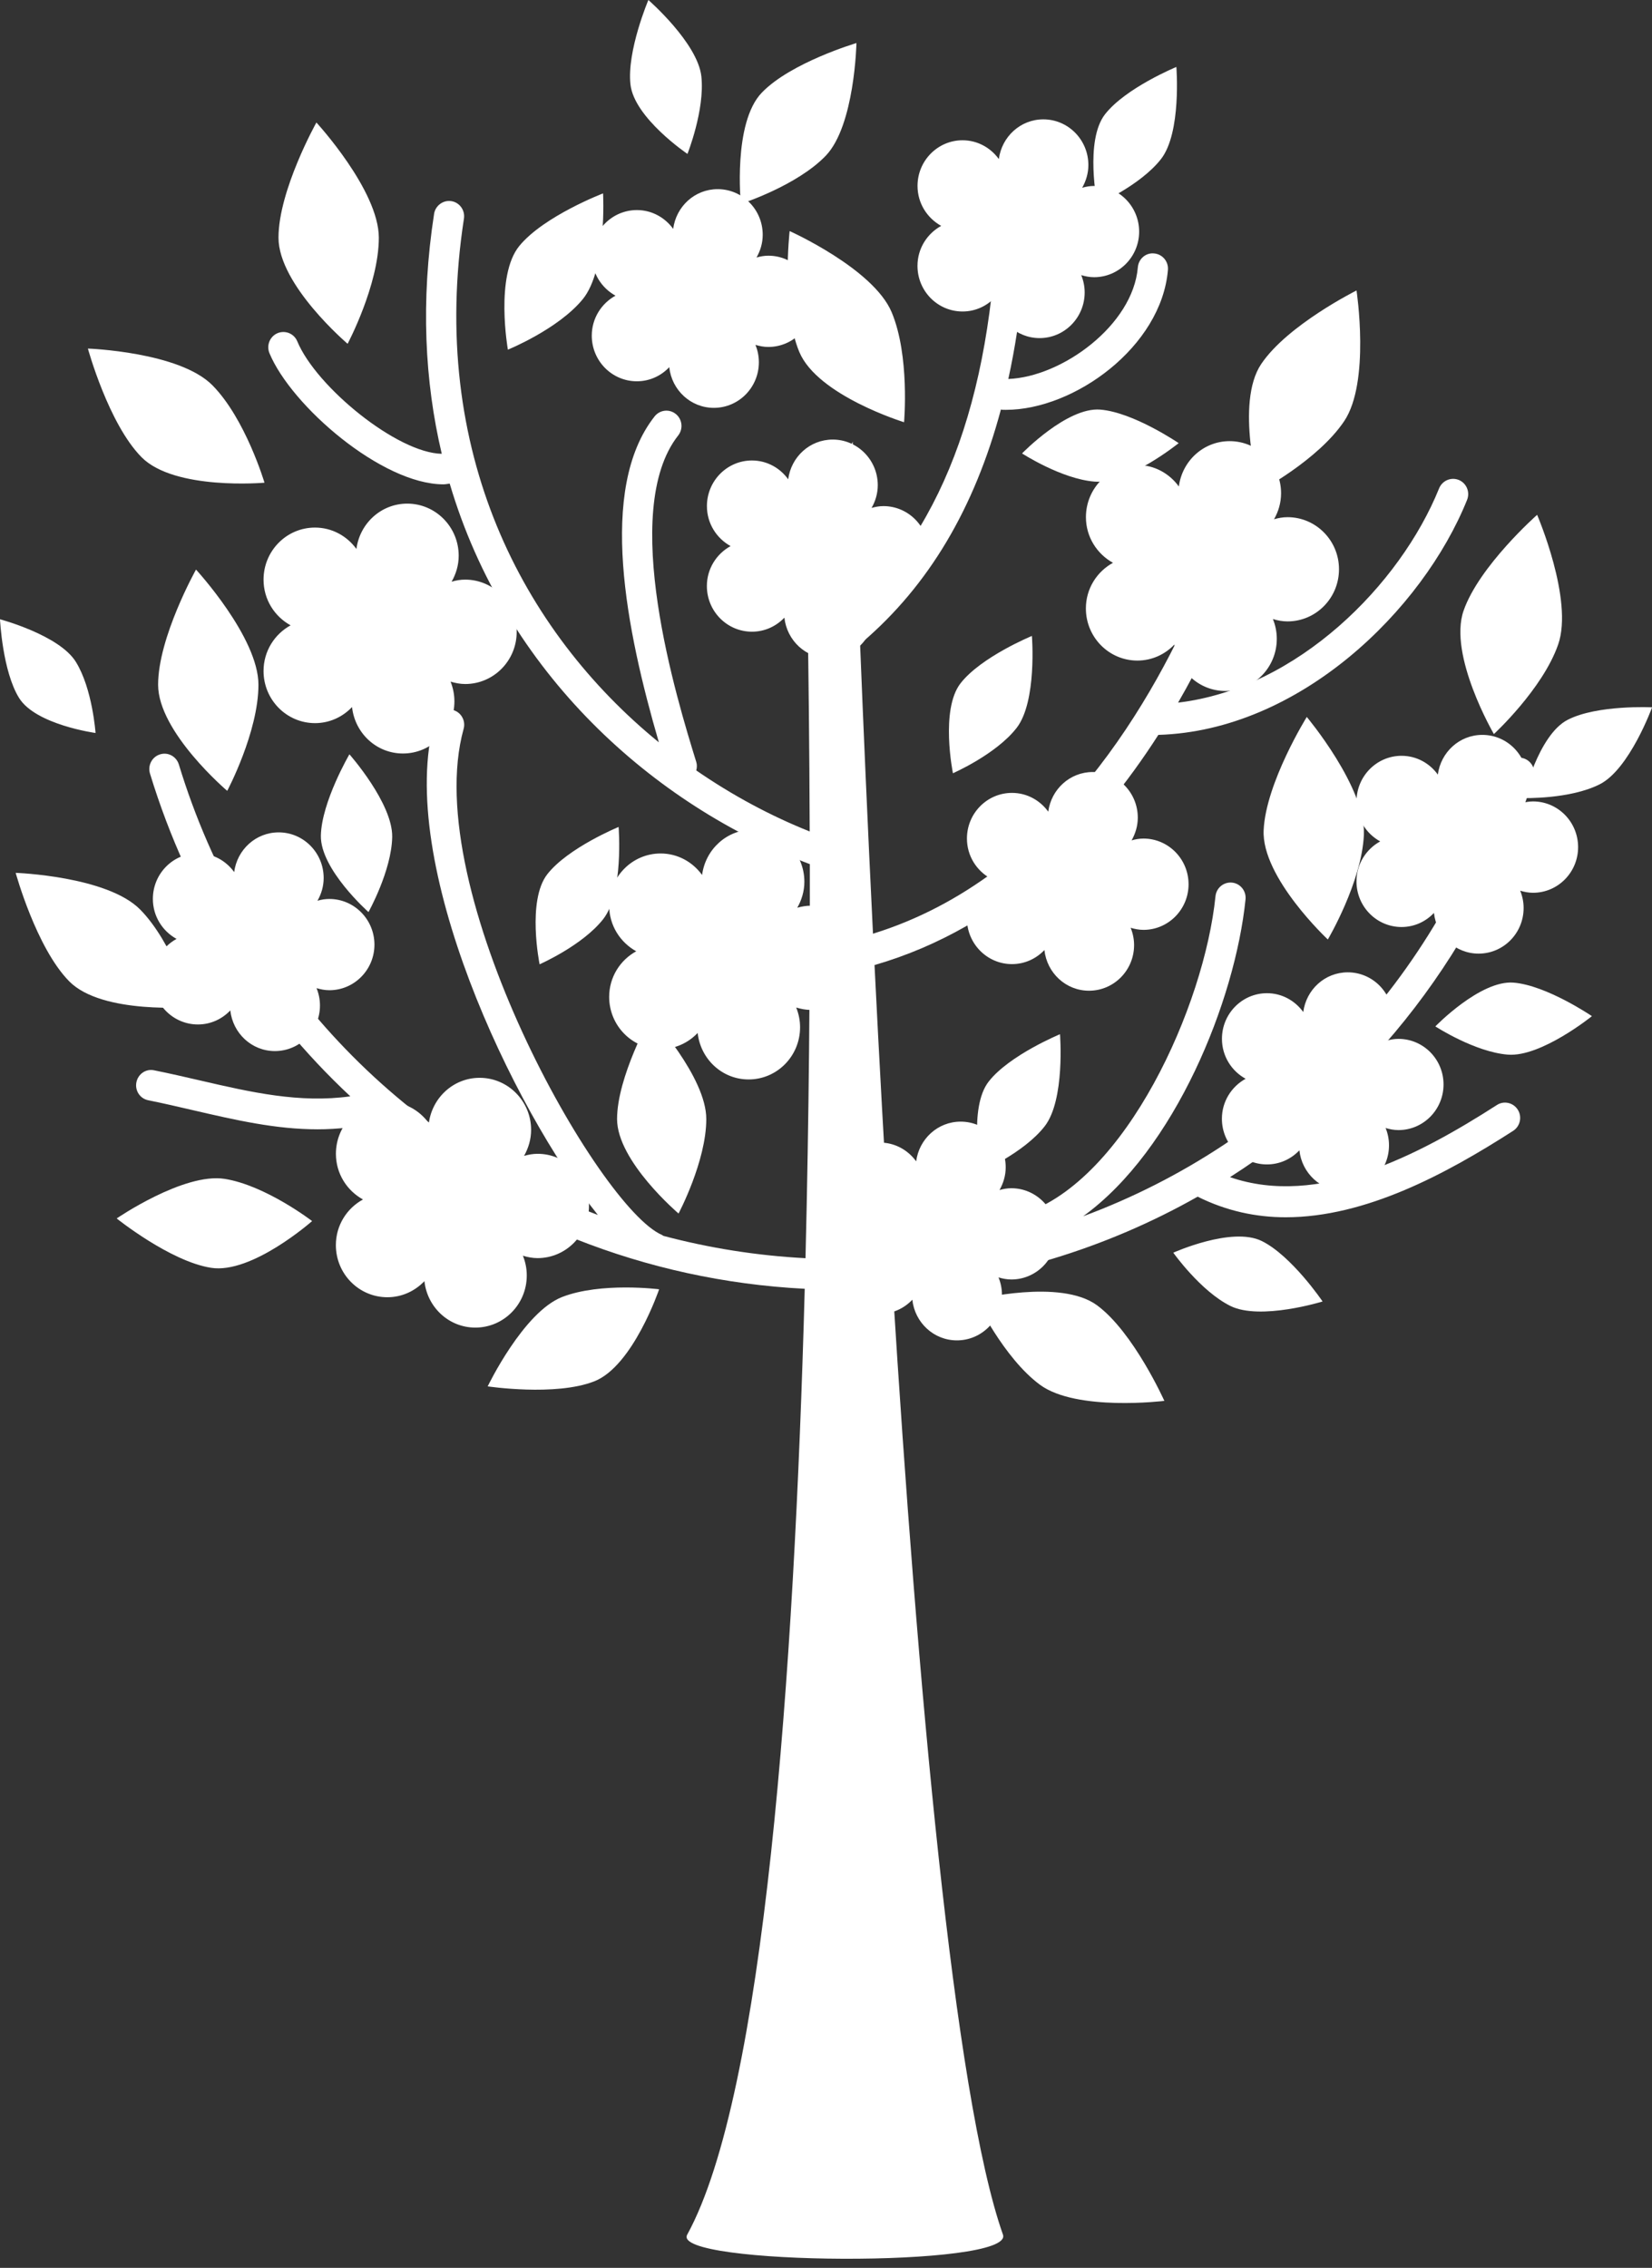 <?xml version="1.0" encoding="UTF-8" standalone="no"?><svg xmlns="http://www.w3.org/2000/svg" xmlns:xlink="http://www.w3.org/1999/xlink" fill="#000000" height="502" preserveAspectRatio="xMidYMid meet" version="1" viewBox="0.0 0.0 365.7 502.0" width="365.7" zoomAndPan="magnify"><rect x="0.0" y="0.0" width="365.7" height="502.0" fill="#333333" stroke="none"/><g id="change1_1"><path d="M339.48,172.12c0.56-1.78-0.42-3.68-2.18-4.25c-1.77-0.56-3.64,0.43-4.2,2.22 c-14.62,47.05-49.55,82.91-93.33,99.14c20.32-14.67,33.67-47.75,35.95-70.15c0.19-1.86-1.15-3.52-2.98-3.71 c-1.85-0.18-3.48,1.16-3.67,3.02c-2.47,24.3-19.8,62.78-42.39,70.24c-1.76,0.57-2.72,2.49-2.14,4.27c0.11,0.35,0.28,0.67,0.48,0.95 c-9.02,2.33-18.33,3.86-27.85,4.52c-1.36-22.33-2.56-44.27-3.58-64.75c29.07-8.4,49.39-29.97,62.83-50.95c0.01,0,0.02,0,0.03,0 c31.13-0.94,58.43-27.49,68.31-52.01c0.7-1.73-0.11-3.71-1.83-4.42c-1.71-0.69-3.65,0.13-4.36,1.86 c-8.6,21.32-31.38,44.3-57.78,47.43c4.77-8.26,8.49-16.15,11.25-22.78c0.72-1.72-0.08-3.7-1.78-4.44c-1.7-0.73-3.66,0.08-4.37,1.81 c-9.87,23.66-32.22,64.06-72.64,76.56c-1.2-24.41-2.15-46.44-2.86-64.23c0.18-0.1,0.36-0.17,0.52-0.31 c14.65-12.54,24.8-29.6,30.66-51.5c0.11,0.01,0.2,0.07,0.3,0.07c0.26,0.01,0.52,0.01,0.79,0.01c15.18,0,34.45-13.99,35.88-30.96 c0.16-1.87-1.21-3.5-3.05-3.66c-1.86-0.2-3.46,1.22-3.61,3.08c-1.08,12.81-16.79,24.25-28.67,24.71c2.93-13.4,4.41-28.45,4.41-45.31 c0-1.87-1.49-3.38-3.35-3.38c-1.84,0-3.34,1.51-3.34,3.38c0,44.03-10.13,75.23-30.88,95.21c-0.87-22.35-1.29-36.02-1.29-36.02 l-10.31,22.05c0,0,0.66,25.89,0.79,64.23c-8.64-3.45-17.11-7.99-25.11-13.51c0.15-0.59,0.2-1.21,0.01-1.84 c-4.25-13.75-17.16-55.6-4.01-72.31c1.15-1.47,0.91-3.59-0.53-4.75c-1.44-1.17-3.54-0.93-4.7,0.54 c-12.65,16.06-6.24,47.48,0.95,72.14c-30.15-24.58-51.09-64.45-43.15-115.93c0.28-1.86-0.96-3.58-2.79-3.87 c-1.8-0.28-3.54,0.99-3.82,2.82c-2.98,19.31-2.09,37.07,1.7,53.11c-9.85-0.17-27.8-14.81-31.98-24.89 c-0.71-1.73-2.67-2.52-4.38-1.81c-1.7,0.73-2.5,2.71-1.78,4.44c4.83,11.64,24.89,29.02,38.51,29.02c0.48,0,0.92-0.11,1.39-0.16 c12.39,41.96,45.06,71.17,79.72,84.23c0.04,25.49-0.18,55.72-0.96,87.23c-10.8-0.57-21.33-2.25-31.48-4.95 c-0.11-0.06-0.18-0.15-0.29-0.2c-13.95-5.97-53.82-76.33-43.91-112.02c0.5-1.8-0.54-3.67-2.32-4.17c-1.76-0.5-3.62,0.54-4.12,2.34 c-8.66,31.18,17.3,85.98,36.16,109.43c-43.69-16.45-78.38-52.5-92.76-99.72c-0.55-1.78-2.4-2.8-4.18-2.23 c-1.77,0.55-2.75,2.45-2.21,4.24c8.59,28.18,24.11,52.54,44.35,71.45c-11.22,1.56-21.94-0.89-33.2-3.5 c-3.36-0.78-6.76-1.56-10.23-2.26c-1.81-0.4-3.57,0.82-3.93,2.66c-0.36,1.84,0.81,3.61,2.63,3.97c3.41,0.68,6.74,1.47,10.04,2.23 c9.24,2.14,18.14,4.2,27.44,4.2c4.43,0,8.96-0.5,13.65-1.65c25.99,21.8,58.74,35.13,94.19,36.95 c-2.33,85.46-8.94,178.24-26.02,209.38c-3.76,6.84,72.5,7.37,69.9-0.01c-10.9-30.92-18.95-122.27-24.39-209.54 c24.24-1.67,47.19-8.73,67.49-20.22c6.36,3.17,12.91,4.56,19.49,4.56c17.72,0,35.6-9.65,50.35-19.13c1.56-1.01,2.02-3.1,1.03-4.68 c-1-1.57-3.06-2.05-4.61-1.05c-17.47,11.23-39.54,22.74-59.1,15.98C303.53,240.64,327.76,209.83,339.48,172.12z" fill="#ffffff"/></g><g id="change2_1"><path d="M57.21,151.57c0,10.49-6.91,23.49-6.91,23.49s-15.3-13-15.3-23.49c0-10.49,8.39-25.49,8.39-25.49 S57.21,141.08,57.21,151.57z M70.04,27.12c0,0-8.39,15-8.39,25.49c0,10.49,15.3,23.49,15.3,23.49s6.91-13.01,6.91-23.49 C83.85,42.12,70.04,27.12,70.04,27.12z M289.28,158.7c0,0-9.07,14.59-9.55,25.07c-0.48,10.48,14.21,24.19,14.21,24.19 s7.49-12.67,7.98-23.14C302.4,174.34,289.28,158.7,289.28,158.7z M340.27,113.96c0,0-12.83,11.32-16.28,21.22 c-3.44,9.89,6.71,27.31,6.71,27.31s10.79-9.94,14.23-19.83C348.37,132.76,340.27,113.96,340.27,113.96z M133.5,42.81 c0,0-13.09,5-18.53,11.62c-5.44,6.62-2.54,22.97-2.54,22.97s11.11-4.52,16.55-11.14C134.43,59.63,133.5,42.81,133.5,42.81z M0,137.08c0,0,0.54,11.5,4.23,17.43c3.7,5.93,16.92,7.74,16.92,7.74s-0.68-9.84-4.37-15.76C13.09,140.56,0,137.08,0,137.08z M144.07,225.04c0,0-7.47,13.34-7.47,22.67c0,9.34,13.61,20.91,13.61,20.91s6.14-11.57,6.14-20.91 C156.36,238.38,144.07,225.04,144.07,225.04z M189.59,9.53c0,0-14.54,4.3-20.96,10.99c-6.43,6.69-4.63,24.6-4.63,24.6 s12.37-3.96,18.8-10.65C189.22,27.77,189.59,9.53,189.59,9.53z M107.96,306.88c0,0,14.99,2.25,23.58-1.11 c8.59-3.35,14.37-20.38,14.37-20.38s-12.88-1.64-21.48,1.71C115.84,290.46,107.96,306.88,107.96,306.88z M3.47,193.21 c0,0,4.55,16.61,11.86,24.02c7.33,7.42,27.22,5.66,27.22,5.66s-4.2-14.14-11.52-21.56C23.71,193.92,3.47,193.21,3.47,193.21z M19.46,77.16c0,0,4.54,16.61,11.86,24.03c7.33,7.42,27.23,5.66,27.23,5.66s-4.2-14.15-11.52-21.56 C39.7,77.87,19.46,77.16,19.46,77.16z M174.8,51.15c0,0-1.91,17.13,2.15,26.78c4.06,9.65,23.18,15.53,23.18,15.53 s1.31-14.7-2.75-24.36C193.31,59.45,174.8,51.15,174.8,51.15z M300.29,64.3c0,0-15.28,7.62-21.1,16.28 c-5.83,8.67-0.41,28.14-0.41,28.14s12.94-6.81,18.77-15.48C303.38,84.58,300.29,64.3,300.29,64.3z M260.92,98.09 c0,0-10.04-6.85-17.38-7.42c-7.34-0.58-17.29,9.7-17.29,9.7s8.72,5.66,16.06,6.24C249.66,107.18,260.92,98.09,260.92,98.09z M352.4,224.93c0,0-10.04-6.84-17.37-7.42c-7.35-0.57-17.29,9.69-17.29,9.69s8.72,5.67,16.06,6.25 C341.15,234.03,352.4,224.93,352.4,224.93z M365.72,156.57c0,0-12.09-0.61-18.66,2.75c-6.58,3.35-9.86,17.34-9.86,17.34 s10.36,0.29,16.94-3.06C360.73,170.26,365.72,156.57,365.72,156.57z M292.78,288.09c0,0-6.84-10.11-13.46-13.38 c-6.62-3.27-19.59,2.58-19.59,2.58s6.04,8.52,12.66,11.8C279.01,292.35,292.78,288.09,292.78,288.09z M257.75,310.09 c0,0-6.8-15.17-14.89-21.15c-8.1-5.97-26.84-1.26-26.84-1.26s6.1,12.87,14.19,18.84C238.31,312.49,257.75,310.09,257.75,310.09z M260.41,14.82c0,0-11.21,4.62-15.78,10.46c-4.57,5.85-1.71,19.94-1.71,19.94s9.52-4.16,14.09-10.01 C261.58,29.36,260.41,14.82,260.41,14.82z M234.65,228.93c0,0-11.21,4.62-15.78,10.47c-4.57,5.85-1.7,19.93-1.7,19.93 s9.52-4.16,14.08-10.01C235.82,243.46,234.65,228.93,234.65,228.93z M228.43,140.77c0,0-11.21,4.61-15.78,10.46 c-4.57,5.85-1.7,19.93-1.7,19.93s9.52-4.16,14.08-10.01C229.6,155.31,228.43,140.77,228.43,140.77z M136.94,183.05 c0,0-11.21,4.61-15.78,10.46c-4.57,5.86-1.71,19.94-1.71,19.94s9.52-4.17,14.09-10.01C138.11,197.59,136.94,183.05,136.94,183.05z M77.35,166.97c0,0-6.16,10.54-6.32,17.99c-0.15,7.46,10.54,16.93,10.54,16.93s5.1-9.14,5.25-16.59 C86.97,177.83,77.35,166.97,77.35,166.97z M143.53,0c0,0-4.78,11.27-3.97,18.67c0.81,7.42,12.62,15.4,12.62,15.4 s3.88-9.74,3.08-17.15C154.45,9.51,143.53,0,143.53,0z M25.83,269.71c0,0,11.81,9.49,20.87,10.92c9.06,1.45,22.39-10.34,22.39-10.34 s-10.28-7.9-19.35-9.34C40.68,259.52,25.83,269.71,25.83,269.71z" fill="#ffffff"/></g><g id="change3_1"><path d="M179.49,200.48c-1.04,0-2.03,0.18-3,0.45c0.97-1.7,1.57-3.65,1.57-5.75c0-6.37-5.1-11.54-11.39-11.54 c-5.79,0-10.51,4.38-11.25,10.04c-2.08-2.87-5.4-4.76-9.18-4.76c-6.29,0-11.39,5.17-11.39,11.54c0,4.38,2.44,8.14,5.99,10.11 c-3.56,1.95-5.99,5.72-5.99,10.1c0,6.37,5.11,11.54,11.39,11.54c3.23,0,6.12-1.37,8.2-3.56c0.63,5.77,5.4,10.29,11.28,10.29 c6.29,0,11.39-5.17,11.39-11.54c0-1.55-0.31-3.03-0.86-4.38c1.03,0.31,2.11,0.53,3.24,0.53c6.28,0,11.4-5.16,11.4-11.54 C190.89,205.66,185.77,200.48,179.49,200.48z M157.52,219.43c-0.42-3.84-2.67-7.09-5.87-8.85c3.13-1.73,5.36-4.87,5.84-8.61 c2.07,2.87,5.4,4.75,9.18,4.75c1.04,0,2.03-0.19,2.98-0.46c-0.96,1.7-1.56,3.65-1.56,5.75c0,1.55,0.31,3.02,0.87,4.38 c-1.04-0.32-2.11-0.53-3.24-0.53C162.49,215.87,159.59,217.24,157.52,219.43z M285.02,114.48c-1.04,0-2.03,0.18-2.99,0.46 c0.97-1.7,1.56-3.65,1.56-5.75c0-6.37-5.1-11.54-11.39-11.54c-5.79,0-10.51,4.38-11.24,10.04c-2.08-2.87-5.4-4.76-9.18-4.76 c-6.29,0-11.39,5.18-11.39,11.54c0,4.38,2.44,8.14,5.99,10.11c-3.56,1.95-6,5.72-6,10.1c0,6.38,5.11,11.54,11.4,11.54 c3.23,0,6.12-1.37,8.2-3.55c0.63,5.77,5.4,10.28,11.27,10.28c6.29,0,11.39-5.17,11.39-11.54c0-1.55-0.31-3.03-0.86-4.38 c1.03,0.31,2.1,0.52,3.23,0.52c6.29,0,11.4-5.16,11.4-11.54C296.42,119.65,291.31,114.48,285.02,114.48z M263.05,133.43 c-0.43-3.84-2.67-7.09-5.87-8.85c3.14-1.73,5.36-4.87,5.85-8.61c2.06,2.87,5.4,4.75,9.17,4.75c1.04,0,2.03-0.19,2.99-0.46 c-0.97,1.7-1.57,3.65-1.57,5.75c0,1.55,0.32,3.02,0.86,4.38c-1.03-0.32-2.11-0.53-3.24-0.53 C268.02,129.87,265.13,131.24,263.05,133.43z M119,255.4c-1.05,0-2.03,0.19-2.99,0.46c0.96-1.7,1.56-3.65,1.56-5.75 c0-6.36-5.1-11.53-11.39-11.53c-5.79,0-10.51,4.39-11.25,10.04c-2.08-2.87-5.4-4.76-9.18-4.76c-6.29,0-11.39,5.18-11.39,11.54 c0,4.39,2.44,8.15,5.99,10.11c-3.56,1.95-6,5.71-6,10.1c0,6.38,5.11,11.54,11.4,11.54c3.23,0,6.12-1.38,8.2-3.56 c0.63,5.77,5.41,10.28,11.27,10.28c6.29,0,11.39-5.16,11.39-11.54c0-1.55-0.31-3.03-0.86-4.37c1.03,0.31,2.11,0.53,3.24,0.53 c6.29,0,11.39-5.17,11.39-11.54C130.39,260.57,125.28,255.4,119,255.4z M97.03,274.34c-0.42-3.84-2.67-7.08-5.87-8.84 c3.14-1.73,5.35-4.87,5.84-8.61c2.07,2.87,5.4,4.76,9.18,4.76c1.04,0,2.03-0.18,2.99-0.45c-0.96,1.7-1.57,3.64-1.57,5.74 c0,1.55,0.31,3.03,0.87,4.39c-1.03-0.33-2.11-0.53-3.24-0.53C101.99,270.8,99.1,272.17,97.03,274.34z M102.96,128.3 c-1.05,0-2.03,0.18-2.99,0.46c0.97-1.7,1.57-3.64,1.57-5.74c0-6.37-5.1-11.54-11.39-11.54c-5.79,0-10.52,4.39-11.25,10.04 c-2.07-2.86-5.4-4.74-9.17-4.74c-6.3,0-11.39,5.16-11.39,11.53c0,4.39,2.43,8.15,5.99,10.11c-3.55,1.95-5.99,5.72-5.99,10.11 c0,6.37,5.11,11.54,11.4,11.54c3.22,0,6.12-1.38,8.19-3.56c0.63,5.78,5.4,10.28,11.27,10.28c6.29,0,11.39-5.16,11.39-11.53 c0-1.55-0.31-3.03-0.85-4.38c1.03,0.31,2.1,0.53,3.24,0.53c6.29,0,11.4-5.17,11.4-11.54C114.36,133.48,109.24,128.3,102.96,128.3z M80.99,147.26c-0.42-3.84-2.67-7.09-5.86-8.85c3.13-1.72,5.35-4.87,5.84-8.6c2.07,2.87,5.4,4.76,9.18,4.76 c1.04,0,2.03-0.19,2.99-0.46c-0.97,1.69-1.57,3.64-1.57,5.74c0,1.55,0.31,3.02,0.86,4.38c-1.03-0.31-2.11-0.53-3.24-0.53 C85.96,143.7,83.06,145.07,80.99,147.26z M72.9,198.99c-0.91,0-1.78,0.15-2.62,0.39c0.85-1.49,1.37-3.19,1.37-5.03 c0-5.57-4.46-10.1-9.96-10.1c-5.07,0-9.21,3.84-9.85,8.79c-1.81-2.51-4.72-4.16-8.03-4.16c-5.51,0-9.97,4.52-9.97,10.1 c0,3.84,2.13,7.13,5.24,8.85c-3.11,1.71-5.25,5.01-5.25,8.84c0,5.58,4.48,10.1,9.98,10.1c2.83,0,5.36-1.2,7.17-3.11 c0.56,5.05,4.73,9,9.87,9c5.51,0,9.98-4.52,9.98-10.1c0-1.36-0.28-2.65-0.76-3.83c0.9,0.27,1.85,0.46,2.84,0.46 c5.51,0,9.98-4.52,9.98-10.1C82.88,203.52,78.41,198.99,72.9,198.99z M53.67,215.58c-0.37-3.36-2.33-6.21-5.14-7.74 c2.75-1.51,4.69-4.26,5.11-7.54c1.81,2.51,4.73,4.16,8.04,4.16c0.9,0,1.77-0.17,2.61-0.39c-0.85,1.49-1.37,3.19-1.37,5.03 c0,1.36,0.27,2.65,0.76,3.84c-0.91-0.28-1.85-0.46-2.84-0.46C58.02,212.47,55.49,213.66,53.67,215.58z M170.09,56.6 c-0.91,0-1.78,0.16-2.62,0.4c0.85-1.49,1.37-3.19,1.37-5.03c0-5.58-4.47-10.1-9.97-10.1c-5.07,0-9.2,3.83-9.85,8.79 c-1.82-2.51-4.73-4.16-8.03-4.16c-5.51,0-9.97,4.52-9.97,10.1c0,3.84,2.13,7.13,5.23,8.85c-3.11,1.71-5.25,5.01-5.25,8.85 c0,5.58,4.47,10.1,9.98,10.1c2.82,0,5.36-1.2,7.17-3.12c0.55,5.05,4.73,9,9.87,9c5.51,0,9.97-4.52,9.97-10.1 c0-1.37-0.28-2.65-0.75-3.84c0.9,0.27,1.84,0.46,2.84,0.46c5.5,0,9.98-4.52,9.98-10.1C180.07,61.13,175.59,56.6,170.09,56.6z M150.85,73.19c-0.37-3.36-2.34-6.21-5.13-7.74c2.74-1.51,4.69-4.26,5.11-7.54c1.81,2.52,4.73,4.17,8.04,4.17 c0.91,0,1.77-0.17,2.61-0.4c-0.84,1.48-1.37,3.19-1.37,5.03c0,1.36,0.28,2.65,0.75,3.84c-0.9-0.28-1.85-0.47-2.83-0.47 C155.2,70.08,152.68,71.28,150.85,73.19z M195.56,112.03c-0.91,0-1.77,0.16-2.62,0.4c0.85-1.49,1.37-3.19,1.37-5.03 c0-5.57-4.47-10.1-9.97-10.1c-5.07,0-9.21,3.83-9.86,8.79c-1.81-2.51-4.72-4.16-8.02-4.16c-5.51,0-9.97,4.53-9.97,10.1 c0,3.84,2.13,7.13,5.24,8.85c-3.11,1.71-5.25,5.01-5.25,8.84c0,5.59,4.47,10.11,9.99,10.11c2.82,0,5.35-1.2,7.17-3.11 c0.55,5.05,4.73,9,9.87,9c5.51,0,9.97-4.52,9.97-10.1c0-1.36-0.28-2.65-0.76-3.83c0.91,0.27,1.85,0.46,2.84,0.46 c5.51,0,9.98-4.52,9.98-10.1C205.55,116.56,201.07,112.03,195.56,112.03z M176.33,128.62c-0.37-3.36-2.34-6.21-5.14-7.74 c2.75-1.51,4.69-4.26,5.11-7.54c1.81,2.51,4.72,4.16,8.04,4.16c0.9,0,1.77-0.17,2.61-0.39c-0.85,1.49-1.37,3.19-1.37,5.03 c0,1.35,0.27,2.65,0.75,3.84c-0.9-0.28-1.85-0.46-2.84-0.46C180.68,125.51,178.15,126.7,176.33,128.62z M223.88,263.02 c-0.91,0-1.78,0.16-2.62,0.4c0.84-1.49,1.37-3.19,1.37-5.03c0-5.58-4.46-10.11-9.97-10.11c-5.07,0-9.21,3.84-9.85,8.79 c-1.82-2.51-4.73-4.16-8.04-4.16c-5.51,0-9.96,4.53-9.96,10.1c0,3.85,2.12,7.14,5.23,8.85c-3.11,1.72-5.24,5.02-5.24,8.85 c0,5.58,4.47,10.11,9.98,10.11c2.83,0,5.36-1.2,7.18-3.12c0.55,5.05,4.73,9,9.87,9c5.5,0,9.97-4.53,9.97-10.11 c0-1.36-0.28-2.65-0.76-3.83c0.91,0.27,1.84,0.46,2.84,0.46c5.5,0,9.98-4.51,9.98-10.1C233.85,267.55,229.37,263.02,223.88,263.02z M204.64,279.61c-0.37-3.36-2.34-6.21-5.13-7.76c2.75-1.5,4.69-4.26,5.11-7.53c1.81,2.51,4.73,4.16,8.04,4.16 c0.91,0,1.77-0.17,2.61-0.39c-0.85,1.49-1.37,3.19-1.37,5.03c0,1.36,0.27,2.65,0.76,3.83c-0.91-0.27-1.85-0.46-2.83-0.46 C208.99,276.49,206.45,277.69,204.64,279.61z M309.57,229.96c-0.91,0-1.78,0.16-2.62,0.4c0.85-1.48,1.37-3.19,1.37-5.03 c0-5.58-4.46-10.1-9.97-10.1c-5.07,0-9.2,3.83-9.85,8.79c-1.82-2.51-4.72-4.17-8.03-4.17c-5.51,0-9.97,4.53-9.97,10.1 c0,3.84,2.13,7.13,5.24,8.84c-3.11,1.72-5.25,5.02-5.25,8.85c0,5.58,4.47,10.11,9.98,10.11c2.82,0,5.36-1.2,7.17-3.12 c0.55,5.05,4.73,9,9.87,9c5.51,0,9.97-4.52,9.97-10.11c0-1.36-0.27-2.65-0.75-3.83c0.9,0.27,1.85,0.46,2.84,0.46 c5.51,0,9.98-4.52,9.98-10.1S315.08,229.96,309.57,229.96z M290.34,246.54c-0.37-3.36-2.33-6.2-5.14-7.74 c2.74-1.5,4.69-4.26,5.11-7.53c1.81,2.51,4.73,4.16,8.04,4.16c0.91,0,1.77-0.16,2.61-0.39c-0.85,1.49-1.37,3.19-1.37,5.03 c0,1.36,0.27,2.65,0.75,3.84c-0.9-0.28-1.84-0.47-2.83-0.47C294.69,243.44,292.16,244.63,290.34,246.54z M242.18,41.16 c-0.91,0-1.78,0.16-2.62,0.4c0.84-1.49,1.37-3.19,1.37-5.03c0-5.57-4.46-10.11-9.97-10.11c-5.07,0-9.2,3.84-9.85,8.79 c-1.82-2.51-4.73-4.16-8.03-4.16c-5.51,0-9.97,4.53-9.97,10.1c0,3.85,2.14,7.13,5.24,8.85c-3.11,1.71-5.25,5.01-5.25,8.85 c0,5.59,4.47,10.1,9.98,10.1c2.83,0,5.35-1.2,7.18-3.11c0.55,5.05,4.73,9,9.87,9c5.51,0,9.98-4.53,9.98-10.11 c0-1.36-0.28-2.65-0.76-3.83c0.9,0.27,1.84,0.46,2.84,0.46c5.5,0,9.98-4.51,9.98-10.1C252.16,45.69,247.68,41.16,242.18,41.16z M222.95,57.75c-0.37-3.36-2.34-6.21-5.14-7.75c2.75-1.51,4.69-4.26,5.12-7.53c1.81,2.51,4.72,4.16,8.03,4.16 c0.91,0,1.78-0.16,2.62-0.39c-0.85,1.48-1.37,3.18-1.37,5.03c0,1.35,0.27,2.64,0.76,3.84c-0.91-0.28-1.85-0.47-2.84-0.47 C227.3,54.64,224.76,55.83,222.95,57.75z M339.36,177.4c-0.91,0-1.77,0.17-2.62,0.4c0.85-1.49,1.37-3.19,1.37-5.03 c0-5.58-4.46-10.1-9.97-10.1c-5.07,0-9.2,3.84-9.85,8.79c-1.81-2.51-4.72-4.16-8.03-4.16c-5.51,0-9.97,4.53-9.97,10.1 c0,3.84,2.13,7.13,5.24,8.85c-3.11,1.71-5.25,5.01-5.25,8.85c0,5.58,4.47,10.1,9.98,10.1c2.82,0,5.36-1.2,7.17-3.12 c0.55,5.06,4.74,9.01,9.88,9.01c5.51,0,9.97-4.52,9.97-10.1c0-1.36-0.28-2.65-0.76-3.83c0.9,0.27,1.85,0.46,2.84,0.46 c5.51,0,9.98-4.52,9.98-10.1C349.34,181.93,344.87,177.4,339.36,177.4z M320.13,193.99c-0.37-3.36-2.34-6.21-5.14-7.74 c2.75-1.51,4.69-4.26,5.11-7.54c1.81,2.52,4.72,4.17,8.04,4.17c0.91,0,1.78-0.17,2.61-0.4c-0.85,1.49-1.37,3.19-1.37,5.03 c0,1.36,0.27,2.65,0.76,3.84c-0.91-0.28-1.85-0.47-2.84-0.47C324.48,190.88,321.95,192.08,320.13,193.99z M253.12,185.62 c-0.91,0-1.78,0.16-2.62,0.4c0.84-1.49,1.37-3.19,1.37-5.03c0-5.57-4.46-10.1-9.96-10.1c-5.07,0-9.21,3.83-9.86,8.78 c-1.81-2.51-4.72-4.16-8.03-4.16c-5.51,0-9.97,4.53-9.97,10.1c0,3.84,2.13,7.13,5.24,8.85c-3.11,1.7-5.25,5.01-5.25,8.84 c0,5.58,4.47,10.11,9.98,10.11c2.83,0,5.36-1.2,7.18-3.11c0.55,5.05,4.73,9,9.87,9c5.51,0,9.98-4.52,9.98-10.1 c0-1.36-0.28-2.65-0.76-3.83c0.9,0.27,1.84,0.46,2.84,0.46c5.5,0,9.98-4.52,9.98-10.1C263.1,190.14,258.63,185.62,253.12,185.62z M233.89,202.2c-0.37-3.37-2.33-6.21-5.14-7.74c2.75-1.51,4.69-4.26,5.11-7.54c1.82,2.51,4.73,4.16,8.04,4.16 c0.9,0,1.77-0.17,2.6-0.39c-0.84,1.49-1.36,3.19-1.36,5.03c0,1.35,0.27,2.64,0.75,3.83c-0.9-0.28-1.85-0.46-2.84-0.46 C238.24,199.09,235.71,200.29,233.89,202.2z" fill="#ffffff"/></g><g id="change4_1"><path d="M172.37,211.06c0,6.38-5.11,11.54-11.4,11.54c-6.29,0-11.39-5.16-11.39-11.54s5.1-11.54,11.39-11.54 C167.26,199.52,172.37,204.69,172.37,211.06z M266.5,113.52c-6.3,0-11.39,5.16-11.39,11.54c0,6.38,5.09,11.54,11.39,11.54 c6.29,0,11.4-5.16,11.4-11.54C277.9,118.68,272.79,113.52,266.5,113.52z M100.48,254.44c-6.29,0-11.39,5.16-11.39,11.54 c0,6.38,5.1,11.53,11.39,11.53c6.29,0,11.39-5.16,11.39-11.53C111.87,259.6,106.77,254.44,100.48,254.44z M84.44,127.34 c-6.3,0-11.4,5.17-11.4,11.54c0,6.38,5.1,11.54,11.4,11.54c6.28,0,11.39-5.17,11.39-11.54C95.83,132.51,90.73,127.34,84.44,127.34z M56.69,198.15c-5.51,0-9.97,4.51-9.97,10.1c0,5.58,4.46,10.1,9.97,10.1c5.51,0,9.98-4.52,9.98-10.1 C66.67,202.66,62.2,198.15,56.69,198.15z M153.88,55.76c-5.51,0-9.97,4.52-9.97,10.11c0,5.57,4.46,10.1,9.97,10.1 c5.51,0,9.98-4.52,9.98-10.1C163.86,60.28,159.38,55.76,153.88,55.76z M179.35,111.19c-5.51,0-9.97,4.52-9.97,10.1 c0,5.59,4.46,10.11,9.97,10.11c5.51,0,9.98-4.52,9.98-10.11C189.33,115.71,184.86,111.19,179.35,111.19z M207.66,262.18 c-5.51,0-9.98,4.51-9.98,10.09c0,5.59,4.47,10.11,9.98,10.11c5.5,0,9.98-4.52,9.98-10.11C217.64,266.69,213.16,262.18,207.66,262.18 z M293.36,229.12c-5.51,0-9.97,4.52-9.97,10.1c0,5.59,4.46,10.11,9.97,10.11c5.51,0,9.98-4.52,9.98-10.11 C303.34,233.64,298.87,229.12,293.36,229.12z M225.97,40.32c-5.51,0-9.98,4.51-9.98,10.1c0,5.59,4.47,10.11,9.98,10.11 c5.5,0,9.98-4.52,9.98-10.11C235.95,44.83,231.47,40.32,225.97,40.32z M323.15,176.56c-5.51,0-9.97,4.52-9.97,10.11 c0,5.58,4.47,10.1,9.97,10.1c5.51,0,9.98-4.52,9.98-10.1C333.13,181.08,328.66,176.56,323.15,176.56z M236.91,184.77 c-5.51,0-9.97,4.52-9.97,10.1c0,5.58,4.46,10.1,9.97,10.1c5.51,0,9.98-4.52,9.98-10.1C246.89,189.29,242.42,184.77,236.91,184.77z" fill="#ffffff"/></g></svg>